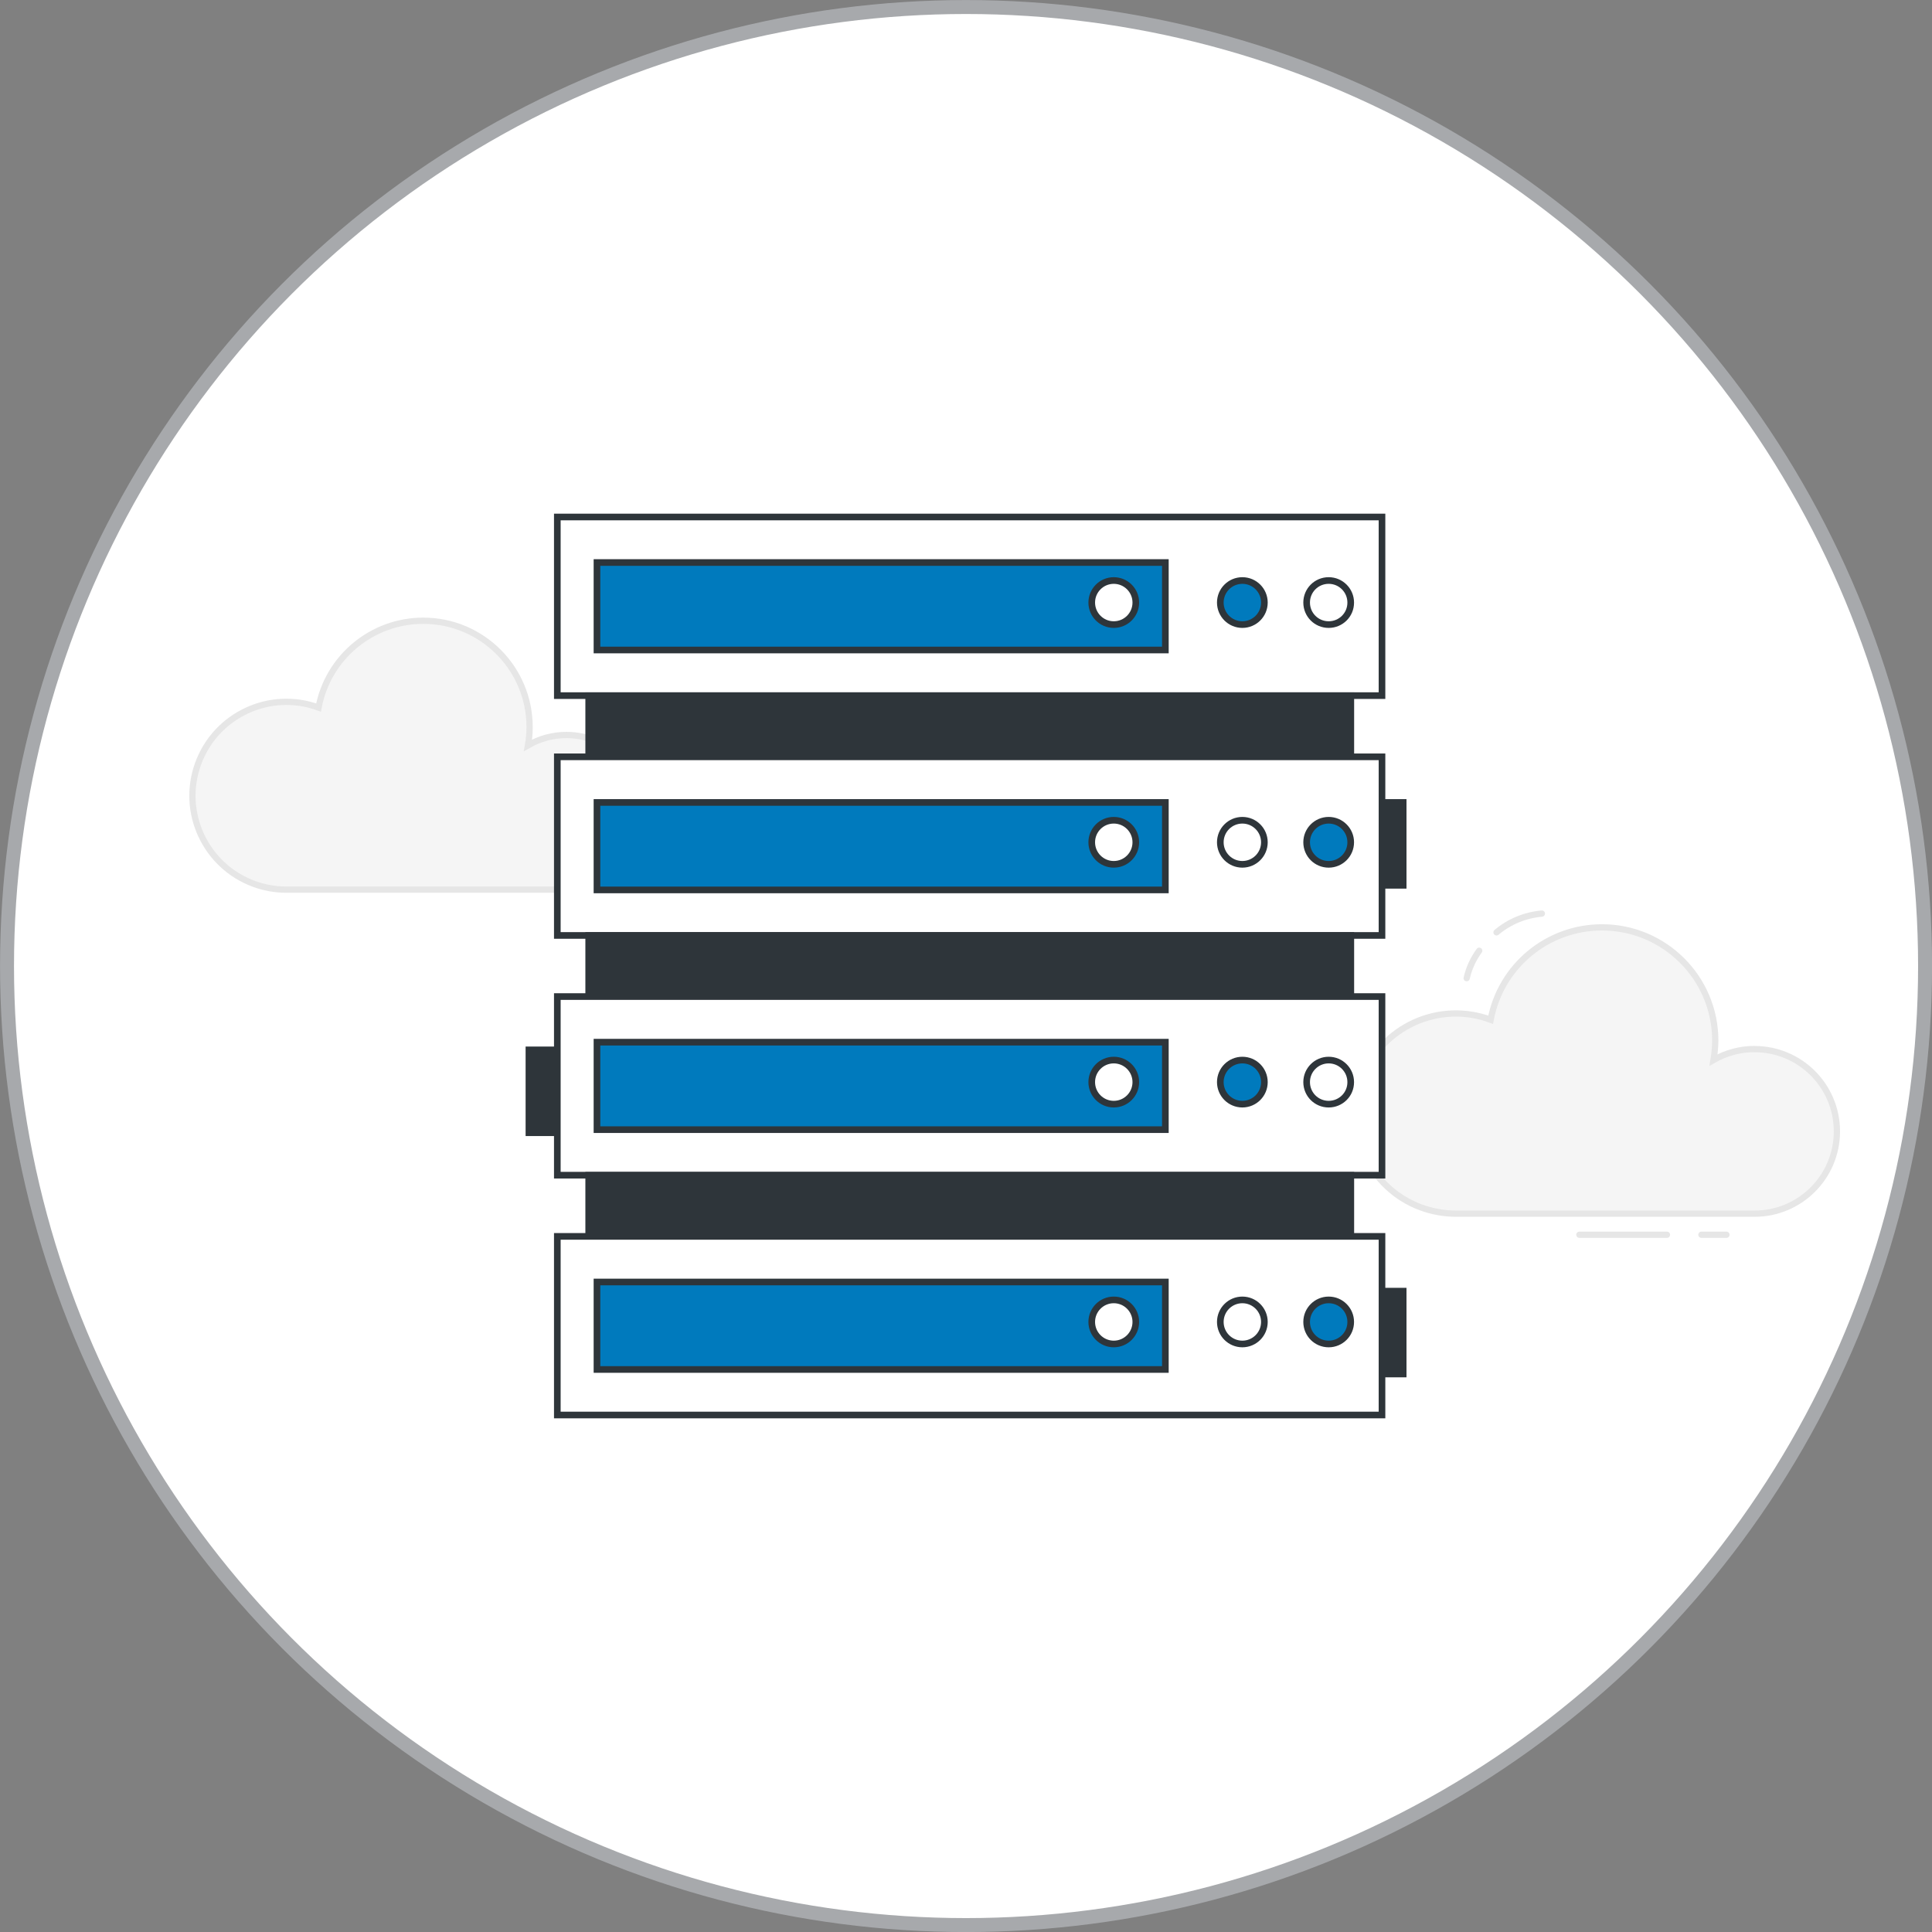 <svg xmlns="http://www.w3.org/2000/svg" id="Layer_2" viewBox="0 0 200.75 200.75"><rect x="0" y="0" width="200.75" height="200.75" fill="#808080" stroke="none"/><g id="Layer_1-2"><circle cx="100.38" cy="100.38" r="99.65" style="fill:#fff; stroke:#a7a9ac; stroke-miterlimit:10; stroke-width:1.45px;"></circle><g id="freepik--Clouds--inject-8"><line x1="138.67" y1="137.75" x2="138.02" y2="137.75" style="fill:none; stroke:#2e353a; stroke-miterlimit:10; stroke-width:.65px;"></line><line x1="138.02" y1="88.49" x2="138.67" y2="88.49" style="fill:none; stroke:#2e353a; stroke-miterlimit:10; stroke-width:.65px;"></line><path d="m58.86,76.37c-1.4,0-2.78.37-4,1.08.11-.62.17-1.26.17-1.89,0-6.11-4.94-11.06-11.05-11.06-5.32,0-9.9,3.79-10.88,9.02-5.06-1.85-10.66.76-12.51,5.82-1.85,5.06.76,10.66,5.82,12.51,1.04.38,2.14.58,3.24.59h29.2c4.44,0,8.03-3.6,8.03-8.04,0-4.43-3.59-8.02-8.03-8.03h0Z" style="fill:#f5f5f5; stroke:#e6e6e6; stroke-miterlimit:10; stroke-width:.65px;"></path><path d="m182.32,109c-1.5,0-2.97.4-4.27,1.14.11-.66.17-1.34.18-2.01,0-6.5-5.27-11.77-11.77-11.77-5.67,0-10.53,4.03-11.57,9.6-5.39-2-11.38.75-13.37,6.13-2,5.39.75,11.38,6.13,13.37,1.14.42,2.35.64,3.57.65h31.1c4.72,0,8.55-3.83,8.55-8.55s-3.83-8.55-8.55-8.55h0v-.02Z" style="fill:#f5f5f5; stroke:#e6e6e6; stroke-miterlimit:10; stroke-width:.65px;"></path><line x1="176.79" y1="128.3" x2="179.39" y2="128.3" style="fill:none; stroke:#e6e6e6; stroke-linecap:round; stroke-linejoin:round; stroke-width:.65px;"></line><line x1="164.11" y1="128.3" x2="173.21" y2="128.3" style="fill:none; stroke:#e6e6e6; stroke-linecap:round; stroke-linejoin:round; stroke-width:.65px;"></line><path d="m155.5,96.88c1.33-1.12,2.98-1.8,4.71-1.95" style="fill:none; stroke:#e6e6e6; stroke-linecap:round; stroke-linejoin:round; stroke-width:.65px;"></path><path d="m152.4,101.64c.23-1.03.68-2,1.3-2.85" style="fill:none; stroke:#e6e6e6; stroke-linecap:round; stroke-linejoin:round; stroke-width:.65px;"></path></g><g id="freepik--device-1--inject-8"><rect x="142.54" y="83.38" width="3.26" height="8.61" style="fill:#2e353a; stroke:#2e353a; stroke-miterlimit:10; stroke-width:.69px;"></rect><rect x="142.54" y="134.16" width="3.26" height="8.61" style="fill:#2e353a; stroke:#2e353a; stroke-miterlimit:10; stroke-width:.69px;"></rect><rect x="54.96" y="109.09" width="3.26" height="8.61" style="fill:#2e353a; stroke:#2e353a; stroke-miterlimit:10; stroke-width:.69px;"></rect><rect x="57.91" y="53.72" width="85.69" height="18.56" style="fill:#fff; stroke:#2e353a; stroke-miterlimit:10; stroke-width:.69px;"></rect><rect x="62.03" y="58.45" width="59.06" height="9.09" style="fill:#007abd; stroke:#2e353a; stroke-miterlimit:10; stroke-width:.69px;"></rect><circle cx="129.09" cy="62.61" r="2.29" style="fill:#007abd; stroke:#2e353a; stroke-miterlimit:10; stroke-width:.69px;"></circle><path d="m140.35,62.61c0-1.26-1.02-2.29-2.29-2.29s-2.29,1.02-2.29,2.29,1.02,2.29,2.29,2.29h0c1.26,0,2.29-1.01,2.29-2.28,0,0,0,0,0-.01Z" style="fill:#fff; stroke:#2e353a; stroke-miterlimit:10; stroke-width:.69px;"></path><circle cx="115.73" cy="62.61" r="2.29" style="fill:#fff; stroke:#2e353a; stroke-miterlimit:10; stroke-width:.69px;"></circle><rect x="61.17" y="72.29" width="79.19" height="6.35" style="fill:#2e353a; stroke:#2e353a; stroke-miterlimit:10; stroke-width:.69px;"></rect><rect x="57.91" y="78.64" width="85.69" height="18.56" style="fill:#fff; stroke:#2e353a; stroke-miterlimit:10; stroke-width:.69px;"></rect><rect x="62.03" y="83.38" width="59.06" height="9.09" style="fill:#007abd; stroke:#2e353a; stroke-miterlimit:10; stroke-width:.69px;"></rect><circle cx="129.09" cy="87.52" r="2.29" style="fill:#fff; stroke:#2e353a; stroke-miterlimit:10; stroke-width:.69px;"></circle><path d="m140.35,87.52c0-1.26-1.02-2.29-2.29-2.29-1.26,0-2.29,1.02-2.29,2.29s1.02,2.29,2.29,2.29h0c1.26,0,2.29-1.02,2.29-2.29Z" style="fill:#007abd; stroke:#2e353a; stroke-miterlimit:10; stroke-width:.69px;"></path><circle cx="115.73" cy="87.52" r="2.29" style="fill:#fff; stroke:#2e353a; stroke-miterlimit:10; stroke-width:.69px;"></circle><rect x="61.17" y="97.2" width="79.19" height="6.35" style="fill:#2e353a; stroke:#2e353a; stroke-miterlimit:10; stroke-width:.69px;"></rect><rect x="57.91" y="103.55" width="85.69" height="18.56" style="fill:#fff; stroke:#2e353a; stroke-miterlimit:10; stroke-width:.69px;"></rect><rect x="62.03" y="108.29" width="59.06" height="9.09" style="fill:#007abd; stroke:#2e353a; stroke-miterlimit:10; stroke-width:.69px;"></rect><circle cx="129.09" cy="112.44" r="2.29" style="fill:#007abd; stroke:#2e353a; stroke-miterlimit:10; stroke-width:.69px;"></circle><path d="m140.35,112.44c0-1.26-1.02-2.29-2.29-2.29-1.26,0-2.29,1.02-2.29,2.29s1.02,2.29,2.29,2.29h0c1.26,0,2.29-1.01,2.29-2.28,0,0,0,0,0-.01Z" style="fill:#fff; stroke:#2e353a; stroke-miterlimit:10; stroke-width:.69px;"></path><circle cx="115.73" cy="112.44" r="2.29" style="fill:#fff; stroke:#2e353a; stroke-miterlimit:10; stroke-width:.69px;"></circle><rect x="61.17" y="122.12" width="79.19" height="6.35" style="fill:#2e353a; stroke:#2e353a; stroke-miterlimit:10; stroke-width:.69px;"></rect><rect x="57.91" y="128.47" width="85.69" height="18.56" style="fill:#fff; stroke:#2e353a; stroke-miterlimit:10; stroke-width:.69px;"></rect><rect x="62.03" y="133.21" width="59.06" height="9.09" style="fill:#007abd; stroke:#2e353a; stroke-miterlimit:10; stroke-width:.69px;"></rect><circle cx="129.09" cy="137.36" r="2.29" style="fill:#fff; stroke:#2e353a; stroke-miterlimit:10; stroke-width:.69px;"></circle><path d="m140.35,137.36c0-1.26-1.02-2.29-2.29-2.29-1.26,0-2.29,1.02-2.29,2.29s1.02,2.29,2.29,2.29h0c1.26,0,2.29-1.02,2.29-2.29Z" style="fill:#007abd; stroke:#2e353a; stroke-miterlimit:10; stroke-width:.69px;"></path><circle cx="115.73" cy="137.36" r="2.29" style="fill:#fff; stroke:#2e353a; stroke-miterlimit:10; stroke-width:.69px;"></circle></g></g></svg>